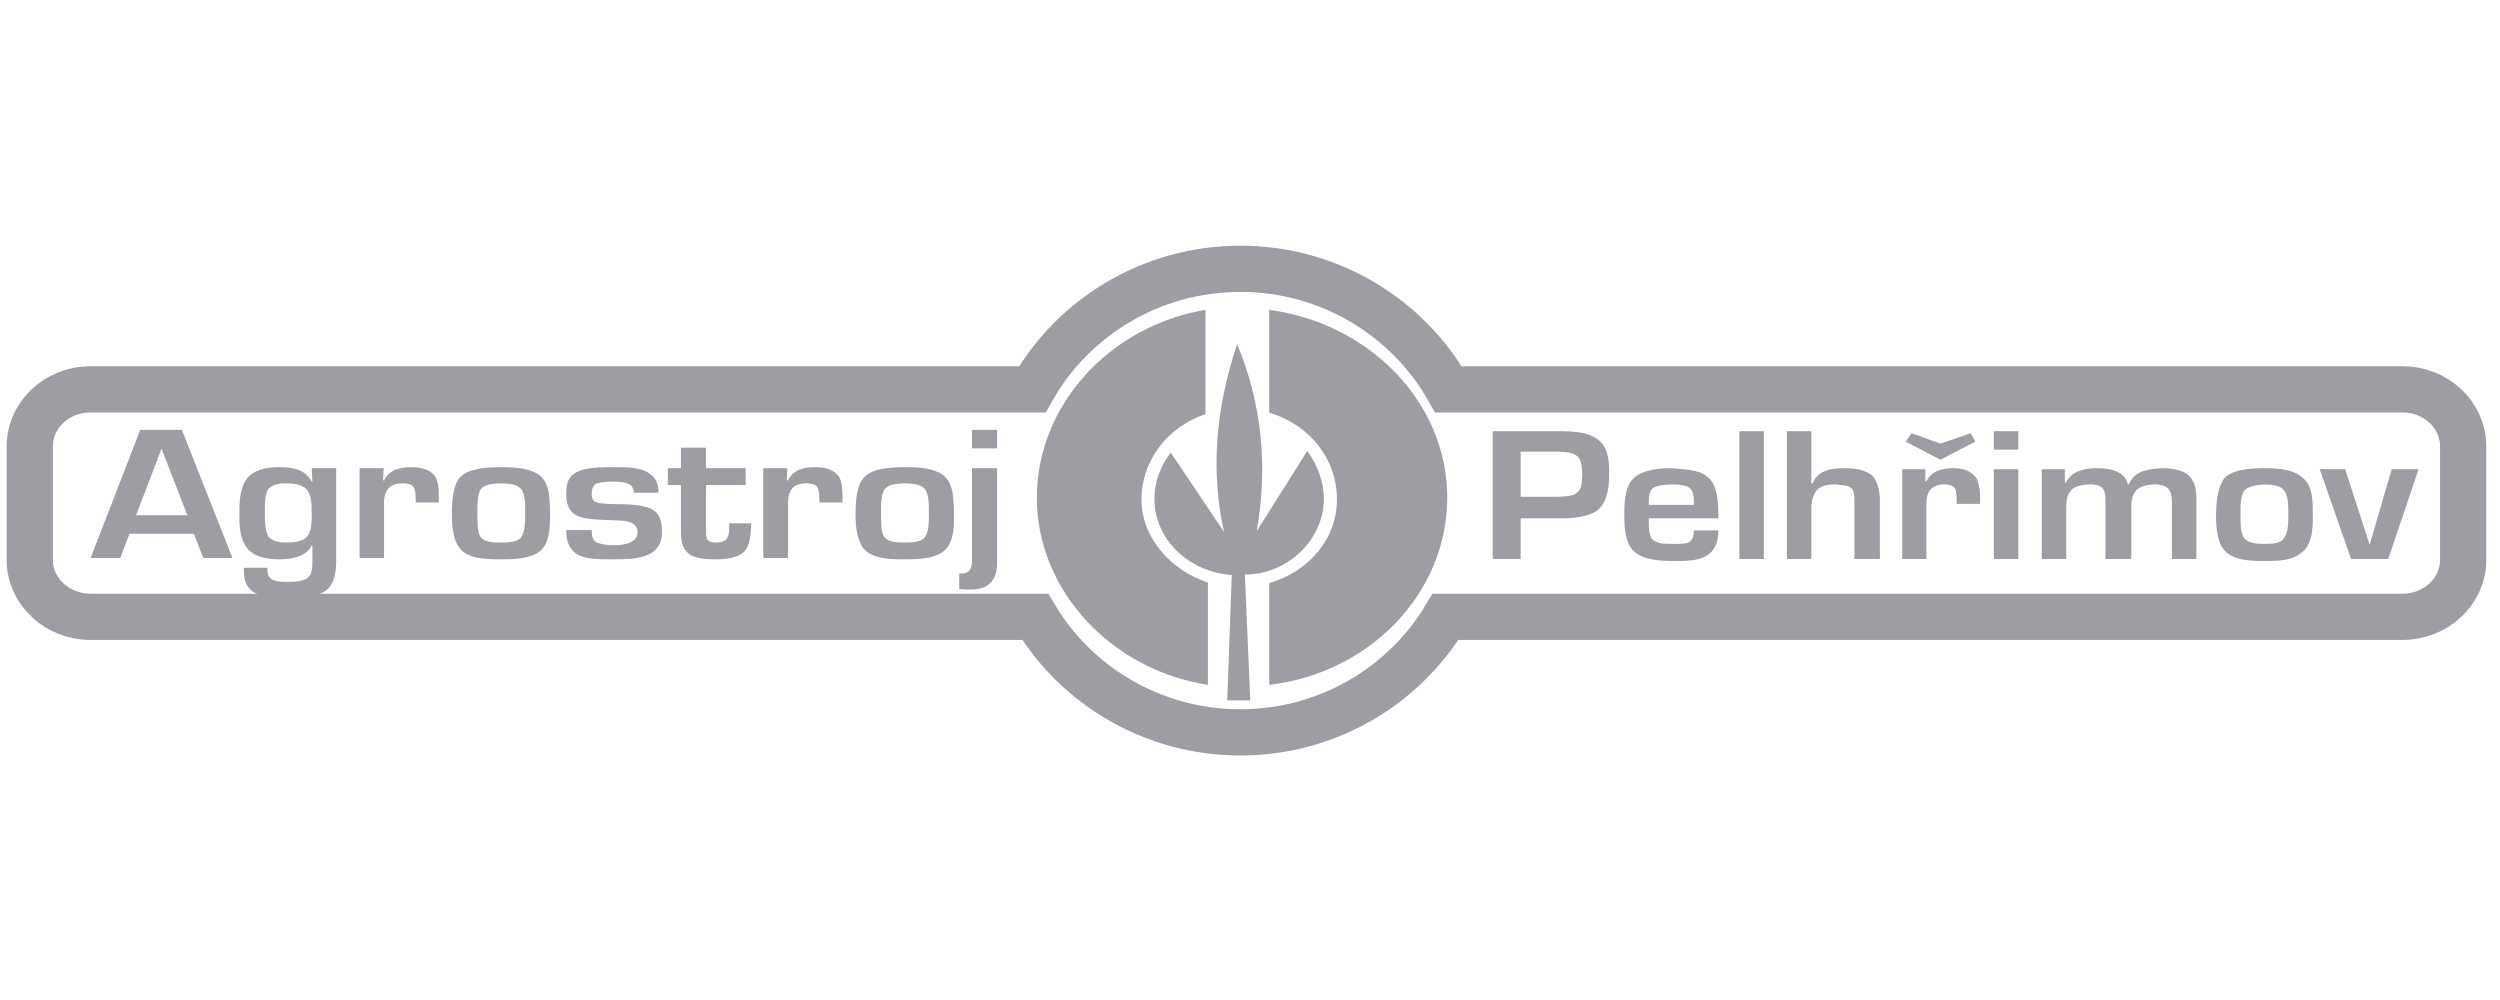 <svg width="250" height="100" viewBox="0 0 250 100" fill="none" xmlns="http://www.w3.org/2000/svg">
<path d="M144.84 38.935C140.793 31.766 132.972 26.881 124.035 26.881C115.099 26.881 107.277 31.765 103.232 38.935H9.032C5.699 38.935 2.979 41.492 2.979 44.614V56.003C2.979 59.125 5.699 61.682 9.032 61.682H103.522C107.645 68.578 115.309 73.237 124.035 73.237C132.763 73.237 140.429 68.578 144.55 61.682H240.263C243.595 61.682 246.316 59.125 246.316 56.003V44.614C246.316 41.492 243.595 38.935 240.263 38.935H144.84Z" stroke="#9C9EA3" stroke-width="4.622" stroke-miterlimit="22.926"/>
<path fill-rule="evenodd" clip-rule="evenodd" d="M126.921 58.316V68.487C136.988 67.305 144.725 59.317 144.725 49.762C144.725 40.258 136.961 32.322 126.921 30.986V41.261C130.991 42.468 133.695 45.935 133.695 49.916C133.695 53.923 130.884 57.134 126.921 58.316ZM120.79 58.264V68.487C111.152 66.997 103.682 59.06 103.682 49.762C103.682 40.515 110.991 32.579 120.549 30.986V41.414C116.828 42.648 114.15 46.012 114.15 49.916C114.151 53.769 117.015 56.98 120.79 58.264Z" fill="#9C9EA3"/>
<path fill-rule="evenodd" clip-rule="evenodd" d="M124.49 57.454C128.827 57.454 132.388 53.91 132.388 49.877C132.388 48.259 131.799 46.564 130.728 45.1L125.668 53.114C126.792 46.769 126.23 40.45 123.713 34.415C121.491 41.041 121.09 47.257 122.401 53.191L117.074 45.254C116.083 46.538 115.44 48.182 115.44 49.877C115.44 53.91 118.841 57.197 123.178 57.506L122.723 70.04H125.025L124.49 57.454Z" fill="#9C9EA3"/>
<path fill-rule="evenodd" clip-rule="evenodd" d="M95.923 58.893C96.233 58.927 96.577 58.961 96.956 58.961C97.61 58.961 98.299 58.86 98.712 58.557C99.643 57.918 99.712 57.01 99.712 56.068V46.819H97.197V55.766C97.197 55.9 97.197 56.035 97.197 56.169C97.197 56.707 96.991 57.347 96.233 57.347C96.095 57.347 95.992 57.347 95.923 57.347V58.893H95.923ZM97.197 42.984V44.834H99.712V42.984H97.197ZM90.481 48.332C91.066 48.366 92.031 48.366 92.444 48.87C92.892 49.308 92.892 50.485 92.892 51.326C92.892 52.705 92.823 53.277 92.444 53.781C92.031 54.252 91.066 54.252 90.481 54.252C89.792 54.252 88.828 54.252 88.415 53.68C88.105 53.176 88.105 52.268 88.105 51.326C88.105 50.384 88.105 49.241 88.552 48.837C89 48.366 89.861 48.366 90.481 48.332ZM90.481 46.718C89.069 46.718 87.243 46.819 86.417 47.727C85.625 48.568 85.556 50.182 85.556 51.595C85.556 52.873 85.797 54.118 86.314 54.79C87.14 55.867 88.897 55.934 90.447 55.934C91.721 55.934 93.236 55.9 94.269 55.194C95.406 54.387 95.406 52.671 95.406 51.326C95.337 49.947 95.406 48.433 94.373 47.559C93.478 46.852 92.169 46.718 90.481 46.718ZM78.667 48.03L78.736 46.819H76.325V55.799H78.805V50.317C78.805 48.904 79.425 48.332 80.665 48.332C81.871 48.366 81.939 48.803 81.939 50.249H84.247C84.247 50.048 84.247 49.779 84.247 49.476C84.247 48.87 84.178 48.164 83.903 47.66C83.489 47.121 82.869 46.718 81.492 46.718C80.527 46.718 79.356 46.886 78.805 48.03H78.667ZM68.093 53.108C68.093 54.016 68.231 54.824 68.782 55.294C69.402 55.9 70.745 55.933 71.675 55.933C72.846 55.933 73.983 55.698 74.499 55.059C74.913 54.588 75.119 53.579 75.119 52.334H72.915C72.915 52.57 72.915 52.738 72.915 52.906C72.915 53.68 72.674 54.252 71.675 54.252C70.745 54.252 70.607 54.016 70.607 53.142V48.5H74.568V46.819H70.607V44.767H68.093V46.819H66.784V48.5H68.093V53.108H68.093ZM65.855 49.274C65.855 48.063 65.304 47.525 64.683 47.189C63.822 46.718 62.583 46.718 61.343 46.718C60.378 46.718 59.173 46.718 58.243 46.987C57.175 47.29 56.624 47.929 56.624 49.173V49.476C56.624 50.182 56.797 50.956 57.416 51.393C58.174 51.965 59.724 51.965 61.584 52.032C62.617 52.066 63.754 52.167 63.754 53.243C63.754 54.792 60.663 54.674 59.69 54.252C59.276 54.05 59.173 53.646 59.173 53.007H56.624C56.624 54.285 57.003 54.857 57.52 55.294C58.312 55.933 59.827 55.933 61.136 55.933C61.171 55.933 61.205 55.933 61.274 55.933C63.444 55.933 66.199 55.9 66.199 53.209C66.165 51.124 65.476 50.417 61.687 50.417C61.033 50.417 60.482 50.384 59.931 50.317C59.173 50.148 59.173 49.745 59.173 49.409C59.173 48.736 59.38 48.534 59.621 48.366C60.034 48.232 60.517 48.164 61.343 48.164C62.376 48.164 63.375 48.265 63.375 49.274H65.855ZM50.114 48.332C50.7 48.366 51.63 48.366 52.077 48.87C52.525 49.308 52.525 50.485 52.525 51.326C52.525 52.705 52.422 53.277 52.077 53.781C51.63 54.252 50.7 54.252 50.114 54.252C49.425 54.252 48.461 54.252 48.048 53.68C47.738 53.176 47.738 52.268 47.738 51.326C47.738 50.384 47.738 49.241 48.151 48.837C48.633 48.366 49.46 48.366 50.114 48.332ZM50.114 46.718C48.702 46.718 46.842 46.819 46.016 47.727C45.258 48.568 45.189 50.182 45.189 51.595C45.189 52.873 45.396 54.118 45.947 54.79C46.739 55.867 48.53 55.934 50.08 55.934C51.354 55.934 52.87 55.9 53.903 55.194C55.005 54.387 55.005 52.671 55.005 51.326C54.971 49.947 55.005 48.433 54.007 47.559C53.076 46.852 51.768 46.718 50.114 46.718ZM38.301 48.03L38.37 46.819H35.959V55.799H38.404V50.317C38.404 48.904 39.059 48.332 40.298 48.332C41.504 48.366 41.573 48.803 41.573 50.249H43.881C43.881 50.048 43.881 49.779 43.881 49.476C43.881 48.87 43.812 48.164 43.536 47.66C43.123 47.121 42.503 46.718 41.125 46.718C40.161 46.718 38.99 46.886 38.404 48.03H38.301ZM26.9 48.837C27.348 48.433 27.968 48.332 28.657 48.332C29.759 48.332 30.276 48.601 30.551 48.837C31.137 49.375 31.171 50.417 31.171 51.124C31.171 51.191 31.171 51.258 31.171 51.325C31.171 52.2 31.171 53.142 30.689 53.68C30.241 54.184 29.381 54.251 28.657 54.251C27.968 54.251 27.314 54.15 26.866 53.68C26.59 53.31 26.487 52.435 26.487 51.729V50.888C26.487 49.98 26.556 49.207 26.9 48.837ZM31.24 48.164H31.171C30.689 47.29 29.931 46.718 27.934 46.718C26.9 46.718 25.729 46.853 24.937 47.593C24.248 48.232 23.938 49.375 23.938 51.023V51.864C23.938 53.378 24.283 54.421 24.868 54.992C25.591 55.732 26.831 55.934 27.968 55.934C29.242 55.934 30.654 55.631 31.171 54.555H31.24V56.304C31.24 57.212 31.033 57.582 30.723 57.818C30.275 58.154 29.449 58.187 28.657 58.187C27.864 58.187 27.313 58.087 27.038 57.818C26.831 57.616 26.728 57.38 26.728 56.775H24.386C24.386 57.616 24.386 58.457 25.247 59.129C26.142 59.768 27.693 59.836 28.657 59.836C29.897 59.836 31.584 59.768 32.583 59.062C33.582 58.288 33.617 56.876 33.617 55.867V46.819H31.171L31.24 48.164ZM14.019 42.984L12.503 46.92L9.059 55.799H12.021L12.951 53.377H19.392L20.322 55.799H23.249L18.186 42.984H14.019ZM13.605 51.528L16.154 44.868L18.737 51.528H13.605Z" fill="#9C9EA3"/>
<path fill-rule="evenodd" clip-rule="evenodd" d="M241.856 46.919H239.169L236.965 54.487L234.519 46.919H231.971L235.105 55.9H238.825L241.856 46.919ZM228.354 48.971C228.836 49.476 228.836 50.586 228.836 51.527C228.836 52.839 228.699 53.445 228.354 53.882C228.01 54.386 227.08 54.386 226.494 54.386C225.806 54.386 224.876 54.386 224.393 53.781C224.049 53.343 224.049 52.334 224.049 51.527C224.049 50.484 224.049 49.374 224.531 48.971C225.176 48.34 227.765 48.223 228.354 48.971ZM226.494 46.818C225.117 46.818 223.257 46.919 222.43 47.827C221.742 48.769 221.603 50.282 221.603 51.729C221.603 53.04 221.845 54.285 222.327 54.89C223.119 56 224.876 56.101 226.391 56.101C227.666 56.101 229.181 56.101 230.111 55.294C231.282 54.486 231.282 52.737 231.282 51.527C231.282 50.08 231.282 48.533 230.214 47.726C229.387 47.02 228.113 46.818 226.494 46.818ZM206.483 48.231V46.919H204.176V55.9H206.621V50.787C206.621 48.971 207.31 48.534 208.929 48.433C210.444 48.433 210.547 49.072 210.547 50.182V55.9H213.131V50.686C213.131 48.971 213.923 48.534 215.438 48.433C216.85 48.433 217.195 49.072 217.195 50.283V55.9H219.64V49.98C219.64 48.13 219.158 46.818 216.161 46.818C214.853 46.919 213.475 47.02 212.89 48.433H212.786C212.545 47.323 211.374 46.818 209.755 46.818C208.584 46.818 207.206 47.02 206.621 48.231H206.483ZM199.388 46.919V55.9H201.834V46.919H199.388ZM199.388 43.119V44.969H201.834V43.119H199.388ZM190.571 44.161L194.05 45.978L197.528 44.161L197.081 43.321L194.05 44.363L191.157 43.321L190.571 44.161ZM192.534 48.13V46.919H190.227V55.9H192.637V50.384C192.637 49.072 193.223 48.433 194.532 48.433C195.668 48.534 195.668 48.971 195.668 50.384H198.01C198.01 50.182 198.01 49.879 198.01 49.576C198.01 48.971 197.873 48.332 197.666 47.827C197.184 47.222 196.598 46.818 195.324 46.818C194.291 46.818 193.223 47.02 192.637 48.13H192.534ZM181.134 50.888C181.134 49.98 181.375 49.375 181.719 48.971C182.064 48.635 182.649 48.433 183.579 48.433C184.268 48.534 184.75 48.534 185.094 48.769C185.439 49.072 185.439 49.577 185.439 50.182V55.9H187.988V49.98C187.988 49.173 187.781 48.13 187.195 47.525C186.507 47.02 185.68 46.818 184.509 46.818C183.338 46.818 181.822 46.919 181.271 48.332H181.134V43.119H178.688V55.9H181.134L181.134 50.888ZM173.935 43.119V55.9H176.38V43.119H173.935ZM169.389 50.485H164.877C164.877 49.879 164.877 49.173 165.221 48.87C165.767 48.337 168.566 48.263 169.044 48.87C169.389 49.173 169.389 49.879 169.389 50.485ZM171.834 51.83C171.834 50.384 171.834 48.433 170.663 47.626C169.871 46.919 168.114 46.919 167.081 46.818C165.807 46.818 164.291 47.02 163.464 47.726C162.638 48.433 162.431 49.677 162.431 51.325C162.431 52.536 162.431 54.184 163.361 55.092C164.153 55.9 165.669 56.101 167.288 56.101C168.7 56.101 170.077 56.101 170.904 55.395C171.593 54.89 171.834 53.982 171.834 53.041H169.389C169.389 54.489 168.543 54.386 167.288 54.386C166.255 54.386 166.013 54.386 165.428 54.083C164.98 53.882 164.877 53.041 164.877 52.334C164.877 52.133 164.877 52.032 164.877 51.83H171.834ZM152.064 49.677V45.17H155.68C156.955 45.17 157.54 45.372 157.885 45.776C158.126 46.179 158.229 46.717 158.229 47.525C158.126 48.433 158.229 48.971 157.54 49.374C157.299 49.576 156.473 49.677 155.68 49.677L152.064 49.677ZM152.064 51.83H156.369C157.781 51.83 159.4 51.527 159.986 50.787C160.778 49.98 160.916 48.534 160.916 47.424C160.916 46.516 160.916 45.574 160.434 44.666C159.504 43.119 157.299 43.119 155.68 43.119H149.274V55.9H152.064V51.83Z" fill="#9C9EA3"/>
</svg>
